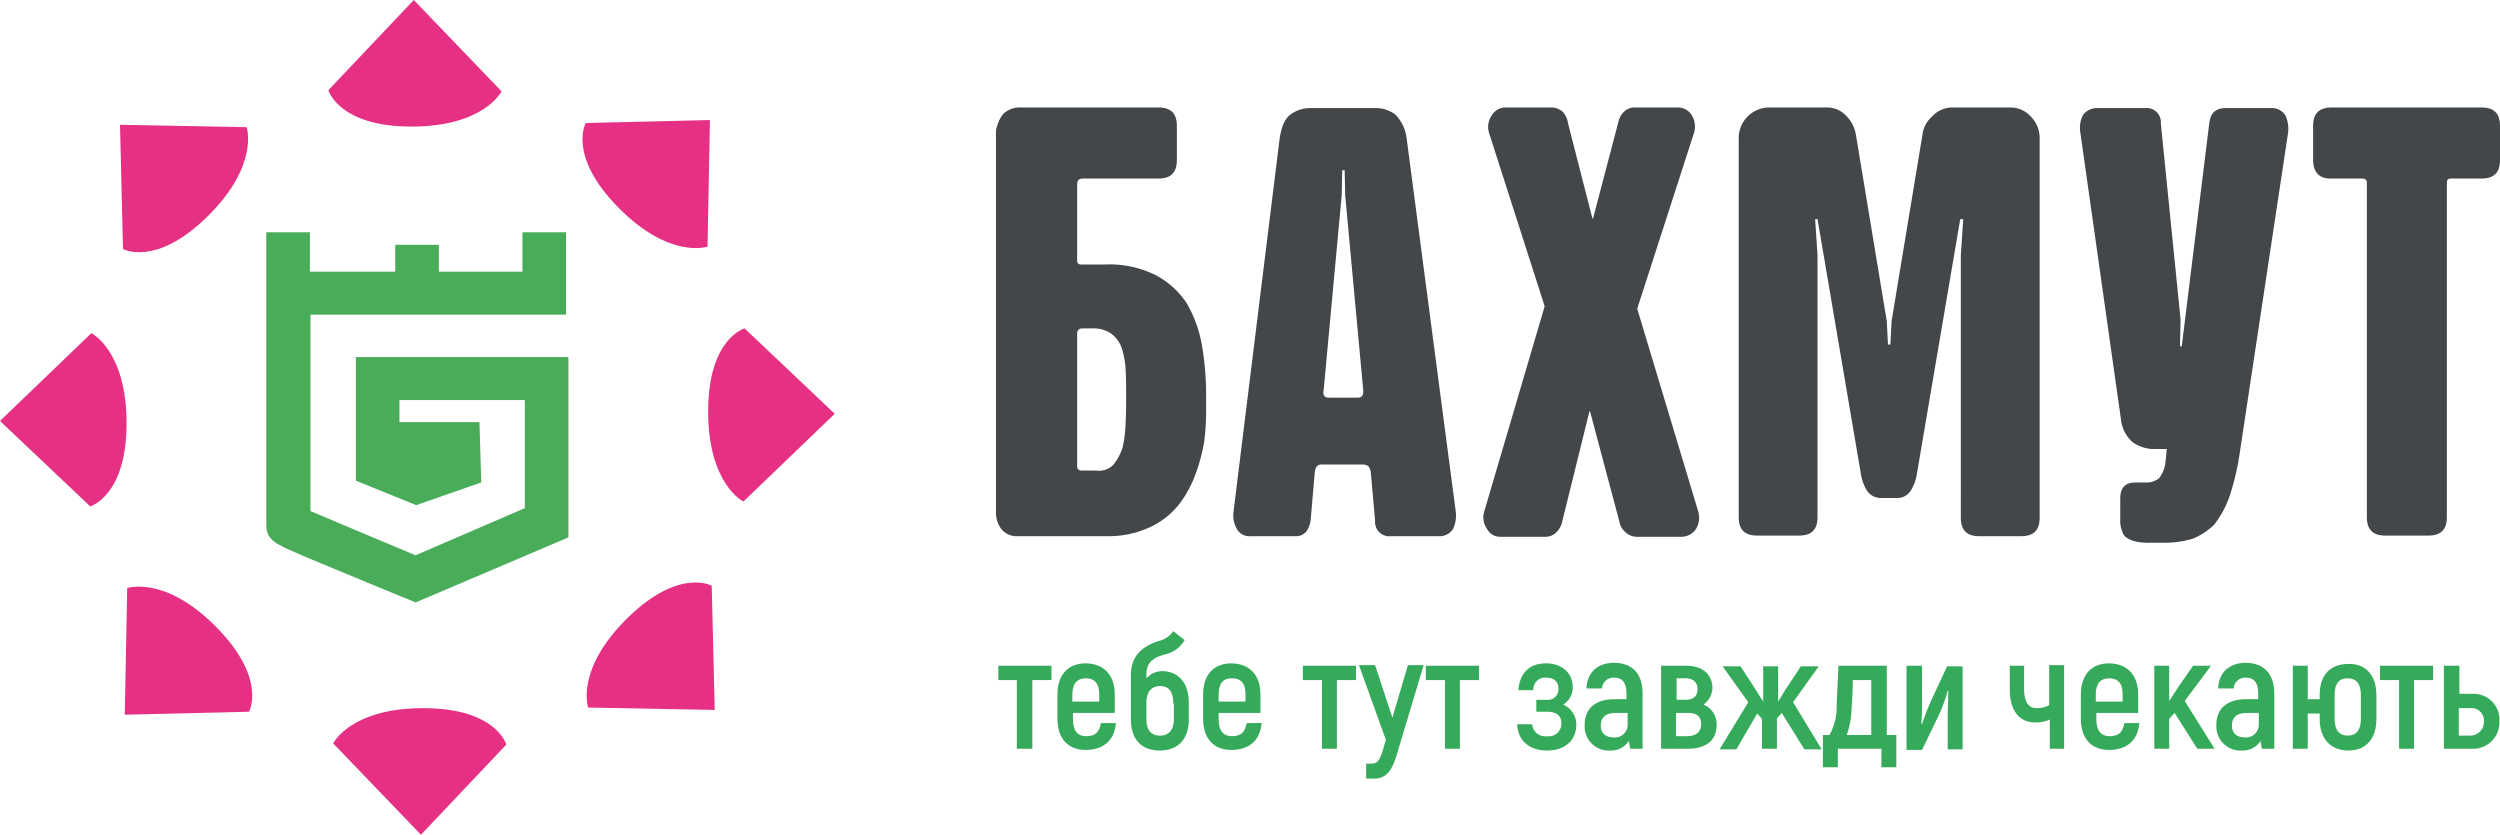 <svg xmlns="http://www.w3.org/2000/svg" width="418.7" height="139.8" viewBox="0 0 418.7 139.8"><defs><style>.a{fill:#e53084;}.b{fill:#48ac58;}.c{fill:#434749;}.d{fill:#35aa5a;}</style></defs><g transform="translate(-18 -18)"><path class="a" d="M87.3,18,73,33.1s1.7,6.1,13.9,6.1S102,33.3,102,33.3Z"/><path class="a" d="M38.1,38.9l.5,20.8s5.5,3.1,14.2-5.5,6.5-14.9,6.5-14.9Z"/><path class="a" d="M18,88.5l15.1,14.3s6.1-1.7,6.1-13.9-5.9-15.1-5.9-15.1Z"/><path class="a" d="M38.9,137.7l20.8-.5s3.1-5.5-5.5-14.2-14.9-6.5-14.9-6.5Z"/><path class="a" d="M88.5,157.8l14.3-15.1s-1.7-6.1-13.9-6.1-15.1,5.9-15.1,5.9Z"/><path class="a" d="M137.7,136.9l-.5-20.8s-5.5-3.1-14.2,5.5-6.5,14.9-6.5,14.9Z"/><path class="a" d="M157.8,87.3,142.7,73s-6.1,1.7-6.1,13.9,5.9,15.1,5.9,15.1Z"/><path class="a" d="M136.9,38.1l-20.8.5s-3.1,5.5,5.5,14.2,14.9,6.5,14.9,6.5Z"/><path class="b" d="M77.6,77.8V98.5l10.1,4.1,10.9-3.8-.3-10.1H84.9V85h21v18.1L87.6,111c-6.2-2.6-14.1-5.9-17.6-7.4V70.7h42.8V56.9h-7.3v6.6h-14V59H84.2v4.5H69.9V56.9H62.6v49c0,2.5,1.5,3.2,5.5,4.9,1.8.8,4.3,1.8,7.4,3.1,5.3,2.2,10.6,4.4,10.7,4.4l1.4.6L113.2,108V77.8Z"/><path class="c" d="M204.5,95.8A9.244,9.244,0,0,0,206,93a20.62,20.62,0,0,0,.5-3.9c.1-1.6.1-3.1.1-4.8s0-3.2-.1-4.7a14.363,14.363,0,0,0-.7-3.5,5.167,5.167,0,0,0-1.8-2.3,5.449,5.449,0,0,0-3.1-.8h-1.6c-.6,0-.9.3-.9,1V96c0,.5.2.8.7.8h2.5a3.279,3.279,0,0,0,2.9-1M186,37.1a3.928,3.928,0,0,1,2.8-1.1H212c2.1,0,3.1,1,3.1,3.1v5.7c0,2.1-1,3.1-3.1,3.1H199.4c-.7,0-1,.3-1,1V61.6c0,.5.2.7.7.7H203a17.465,17.465,0,0,1,8.4,1.7,14.117,14.117,0,0,1,5.3,4.7,21.354,21.354,0,0,1,2.6,7.1,49.817,49.817,0,0,1,.7,8.8v2.6a40.666,40.666,0,0,1-.3,4.6,28.7,28.7,0,0,1-1.4,5.4,19.173,19.173,0,0,1-2.7,5.1,13.313,13.313,0,0,1-4.8,3.9,16.513,16.513,0,0,1-7.4,1.6h-15a3.287,3.287,0,0,1-2.7-1.2,4.6,4.6,0,0,1-.9-2.7V40a6.2,6.2,0,0,1,1.2-2.9"/><path class="c" d="M240.6,84.6h4.8c.7,0,1-.4.9-1.4l-3-32.4-.1-4.3h-.4l-.1,4.3-3,32.4c-.2,1,.1,1.4.9,1.4m-2.4,12.5-.7,8.1a4.492,4.492,0,0,1-.7,1.8,2.268,2.268,0,0,1-1.9.8h-7.4a2.414,2.414,0,0,1-2.4-1.3,4.6,4.6,0,0,1-.5-2.9l7.7-62.3c.3-2,.8-3.3,1.8-4.1a5.536,5.536,0,0,1,3.4-1.1h10.8a5.331,5.331,0,0,1,3.4,1.1,6.851,6.851,0,0,1,1.9,4.1l8.2,62.3a5.41,5.41,0,0,1-.4,2.9,2.606,2.606,0,0,1-2.2,1.3H251a2.4,2.4,0,0,1-2.7-2.6l-.7-7.9a2.352,2.352,0,0,0-.4-1.2,1.613,1.613,0,0,0-.9-.3h-6.8c-.8-.1-1.2.4-1.3,1.3"/><path class="c" d="M284.8,54.6l4.2-16a3.521,3.521,0,0,1,1-1.9,2.578,2.578,0,0,1,2-.7h7a2.716,2.716,0,0,1,2.4,1.4,3.666,3.666,0,0,1,.3,2.9l-9.5,29.4,10.2,33.9a3.666,3.666,0,0,1-.3,2.9,2.939,2.939,0,0,1-2.4,1.4h-7.5a2.792,2.792,0,0,1-2-.8,2.944,2.944,0,0,1-1-1.8l-4.9-18.4h-.1l-4.5,18.2a3.717,3.717,0,0,1-.9,1.9,2.583,2.583,0,0,1-2.1.9h-7.4a2.47,2.47,0,0,1-2.3-1.4,3.325,3.325,0,0,1-.4-2.9l10.1-34.3-9.3-29a3.325,3.325,0,0,1,.4-2.9,2.655,2.655,0,0,1,2.3-1.4h7.5a2.971,2.971,0,0,1,2.1.7,3.379,3.379,0,0,1,.9,1.9l4.1,16h.1Z"/><path class="c" d="M346.3,54.7,339,97.6a7.416,7.416,0,0,1-1,2.6,2.682,2.682,0,0,1-2.5,1.2h-2.3a2.791,2.791,0,0,1-2.5-1.2,7.416,7.416,0,0,1-1-2.6l-7.3-42.9H322l.4,6.1v43.8c0,2.1-1,3.1-3.1,3.1h-7c-2.1,0-3.1-1-3.1-3.1V41.1a5.124,5.124,0,0,1,5-5.1h9.6a4.4,4.4,0,0,1,3.5,1.5,5.8,5.8,0,0,1,1.5,2.9L334,71.8l.2,3.9h.4l.2-3.9L340,40.4a4.746,4.746,0,0,1,1.6-2.9A4.514,4.514,0,0,1,345,36h9.5a4.606,4.606,0,0,1,3.6,1.5,5.093,5.093,0,0,1,1.5,3.5v63.7c0,2.1-1,3.1-3.1,3.1h-7c-2.1,0-3.1-1-3.1-3.1V60.8l.4-6.1Z"/><path class="c" d="M375.1,92a5.981,5.981,0,0,1-1.9-3.9l-6.8-48a4.6,4.6,0,0,1,.5-2.9,2.97,2.97,0,0,1,2.5-1.1h7.8a2.4,2.4,0,0,1,2.7,2.6l3.3,32.8-.1,4.5h.3L388,38.7c.2-1.8,1.1-2.6,2.8-2.6h7.5a2.661,2.661,0,0,1,2.5,1.3,5.41,5.41,0,0,1,.4,2.9L393,94.6a41.2,41.2,0,0,1-1.4,5.9,16.085,16.085,0,0,1-2.8,5.4,11.206,11.206,0,0,1-3.5,2.3,16.341,16.341,0,0,1-5,.7h-2.1a12.75,12.75,0,0,1-2-.1,5.461,5.461,0,0,1-1.8-.6,1.887,1.887,0,0,1-1-1.3,4.145,4.145,0,0,1-.3-1.6v-3.8c0-1.8.8-2.7,2.6-2.7h1.5a3.444,3.444,0,0,0,2.4-.7,5.355,5.355,0,0,0,1.1-3l.2-1.9h-2.5a6.291,6.291,0,0,1-3.3-1.2"/><path class="c" d="M405.4,44.8V39.1c0-2.1,1-3.1,3.1-3.1h25.1c2.1,0,3.1,1,3.1,3.1v5.7c0,2.1-1,3.1-3.1,3.1h-5.1c-.5,0-.7.2-.7.7v56c0,2.1-1,3.1-3.1,3.1h-7.2c-2.1,0-3.1-1-3.1-3.1v-56c0-.5-.3-.7-.8-.7h-5.1c-2,.1-3.1-1-3.1-3.1"/><path class="d" d="M194.1,131.9h-3.2v11.5h-2.6V131.9h-3.1v-2.4h8.9Z"/><path class="d" d="M197.6,134.3v1.2h4.5v-1.2c0-1.9-.8-2.7-2.3-2.7-1.3,0-2.2.8-2.2,2.7m7.3,4.7c-.2,3-2.1,4.6-5.1,4.6-2.9,0-4.7-1.9-4.7-5.2v-4.1c0-3.3,1.8-5.2,4.7-5.2,3,0,4.9,1.9,4.9,5.2v3.1h-7v1.1c0,1.9.8,2.8,2.2,2.8,1.6,0,2.2-.7,2.5-2.2h2.5Z"/><path class="d" d="M214.5,135.8c0-2-.8-2.9-2.2-2.9-1.2,0-2.3.7-2.3,2.8v2.7c0,1.9.8,2.8,2.3,2.8,1.4,0,2.3-.9,2.3-2.8v-2.6Zm2.6-.1v2.8c0,3.4-1.9,5.2-4.9,5.2s-4.8-1.9-4.8-5.2v-7.4c0-3.5,2.2-4.9,4.5-5.7a4.142,4.142,0,0,0,2.6-1.7l1.9,1.5a4.994,4.994,0,0,1-3.3,2.4c-1.4.4-3.1,1-3.1,3.3v.7a3.631,3.631,0,0,1,2.8-1.2c2.5.1,4.3,1.9,4.3,5.3"/><path class="d" d="M222.1,134.3v1.2h4.5v-1.2c0-1.9-.8-2.7-2.3-2.7-1.4,0-2.2.8-2.2,2.7m7.2,4.7c-.2,3-2.1,4.6-5.1,4.6-2.9,0-4.7-1.9-4.7-5.2v-4.1c0-3.3,1.8-5.2,4.7-5.2,3,0,4.9,1.9,4.9,5.2v3.1h-7v1.1c0,1.9.8,2.8,2.2,2.8,1.6,0,2.2-.7,2.5-2.2h2.5Z"/><path class="d" d="M245.1,131.9h-3.2v11.5h-2.5V131.9h-3.2v-2.4h8.9Z"/><path class="d" d="M256.4,129.5l-4.5,15c-.7,2.3-1.6,3.9-3.7,3.9h-1.4v-2.5h.9c1.1,0,1.4-.8,1.8-1.9l.6-2.1-4.5-12.5h2.7l2.9,8.8,2.6-8.8h2.6Z"/><path class="d" d="M265.7,131.9h-3.2v11.5H260V131.9h-3.2v-2.4h8.9Z"/><path class="d" d="M282,139.3c0,2.7-1.9,4.4-4.9,4.4s-4.9-1.7-5-4.4h2.5a2.217,2.217,0,0,0,2.5,2,2.109,2.109,0,0,0,2.4-2.2c0-1.2-.8-1.9-2.4-1.9h-1.8v-2H277a1.767,1.767,0,0,0,2-1.9c0-1.1-.7-1.8-2-1.8a1.972,1.972,0,0,0-2.2,2.1h-2.5c.2-2.8,1.8-4.5,4.6-4.5,2.7,0,4.5,1.6,4.5,4a3.279,3.279,0,0,1-1.6,2.9,3.664,3.664,0,0,1,2.2,3.3"/><path class="d" d="M290.6,137.4h-2c-1.6,0-2.5.7-2.5,2.1,0,1.3.8,2,2.2,2a2.127,2.127,0,0,0,2.3-2.2Zm2.5-3.2v9.2H291l-.2-1.3a3.553,3.553,0,0,1-3.1,1.6,4.042,4.042,0,0,1-4.3-4.3c0-2.9,2-4.3,5-4.3h2v-1c0-1.6-.6-2.6-2-2.6a1.925,1.925,0,0,0-2.1,1.8h-2.6c.1-2.7,1.9-4.3,4.7-4.3,3.2.1,4.7,2,4.7,5.2"/><path class="d" d="M302.9,139.3c0-1.3-.7-1.9-2.2-1.9h-2v3.9h2c1.5-.1,2.2-.8,2.2-2m-4.2-4.1h1.6c1.3,0,2-.6,2-1.8,0-1.1-.7-1.8-2-1.8h-1.5v3.6Zm6.8,4.2c0,2.5-1.6,4-4.9,4h-4.4V129.5h4.2c2.8,0,4.4,1.5,4.4,3.8a3.58,3.58,0,0,1-1.5,2.7,3.543,3.543,0,0,1,2.2,3.4"/><path class="d" d="M316.4,137.4l-.8.9v5.1h-2.5v-5l-.8-.9-3.5,6H306l4.8-7.9-4.3-6h3l2.1,3.2c.5.8,1.1,1.8,1.7,2.7v-5.9h2.5v5.9c.6-.9,1.1-1.9,1.7-2.7l2.1-3.2h3l-4.3,6,4.8,7.9h-2.9Z"/><path class="d" d="M331.4,141.1v-9.2h-3.1c0,1.6-.1,3.3-.2,4.9a14.98,14.98,0,0,1-.8,4.3Zm-8.1,0h1.1a9.556,9.556,0,0,0,1.2-4.9c.1-2.2.2-4.5.3-6.7H334v11.6h1.6v5.4h-2.5v-3.1h-7.3v3.1h-2.5v-5.4Z"/><path class="d" d="M337.4,129.5h2.5v5.9c0,1.1,0,2.3-.1,3.8l.1.1c.2-.7,1-2.8,1.5-3.9l2.7-5.8h2.6v13.9h-2.5v-5.3c0-1.4.1-3.1.1-4.5h-.1a26.71,26.71,0,0,1-1.6,4.3l-2.7,5.6h-2.6V129.5Z"/><path class="d" d="M363.7,129.5v13.9h-2.4v-4.9a5.186,5.186,0,0,1-2.4.5c-2.5,0-4.3-1.7-4.3-5.6v-3.9H357v3.9c0,2.4.9,3.2,2.1,3.2a4.3,4.3,0,0,0,2.1-.5v-6.7h2.5Z"/><path class="d" d="M369,134.3v1.2h4.5v-1.2c0-1.9-.8-2.7-2.3-2.7-1.3,0-2.2.8-2.2,2.7m7.3,4.7c-.2,3-2.1,4.6-5.1,4.6-2.9,0-4.7-1.9-4.7-5.2v-4.1c0-3.3,1.8-5.2,4.7-5.2,3,0,4.9,1.9,4.9,5.2v3.1h-7v1.1c0,1.9.8,2.8,2.2,2.8,1.6,0,2.2-.7,2.5-2.2h2.5Z"/><path class="d" d="M382.2,137.4l-.9,1v5h-2.5V129.5h2.5v5.9l1.7-2.6,2.3-3.3h3l-4.4,5.9,5,8H386Z"/><path class="d" d="M396.3,137.4h-2c-1.6,0-2.5.7-2.5,2.1,0,1.3.8,2,2.2,2a2.127,2.127,0,0,0,2.3-2.2Zm2.6-3.2v9.2h-2.1l-.2-1.3a3.553,3.553,0,0,1-3.1,1.6,4.042,4.042,0,0,1-4.3-4.3c0-2.9,2-4.3,5-4.3h2v-1c0-1.6-.6-2.6-2-2.6a1.925,1.925,0,0,0-2.1,1.8h-2.6c.1-2.7,1.9-4.3,4.7-4.3,3.1.1,4.7,2,4.7,5.2"/><path class="d" d="M413.4,134.4c0-1.9-.8-2.8-2.2-2.8s-2.2.8-2.2,2.8v4c0,1.9.8,2.8,2.2,2.8s2.2-.9,2.2-2.8Zm2.6,0v4c0,3.4-1.8,5.3-4.7,5.3s-4.8-1.9-4.8-5.3v-.9h-2v5.9H402V129.5h2.5v5.6h2v-.7c0-3.4,1.8-5.2,4.8-5.2,2.8-.1,4.7,1.8,4.7,5.2"/><path class="d" d="M425.5,131.9h-3.2v11.5h-2.5V131.9h-3.2v-2.4h8.9Z"/><path class="d" d="M434,138.8a2.077,2.077,0,0,0-2.3-2.2h-1.9v4.6h1.9a2.286,2.286,0,0,0,2.3-2.4m2.6,0a4.41,4.41,0,0,1-4.6,4.6h-4.7V129.5h2.6v4.7h2.2a4.331,4.331,0,0,1,4.5,4.6"/></g></svg>